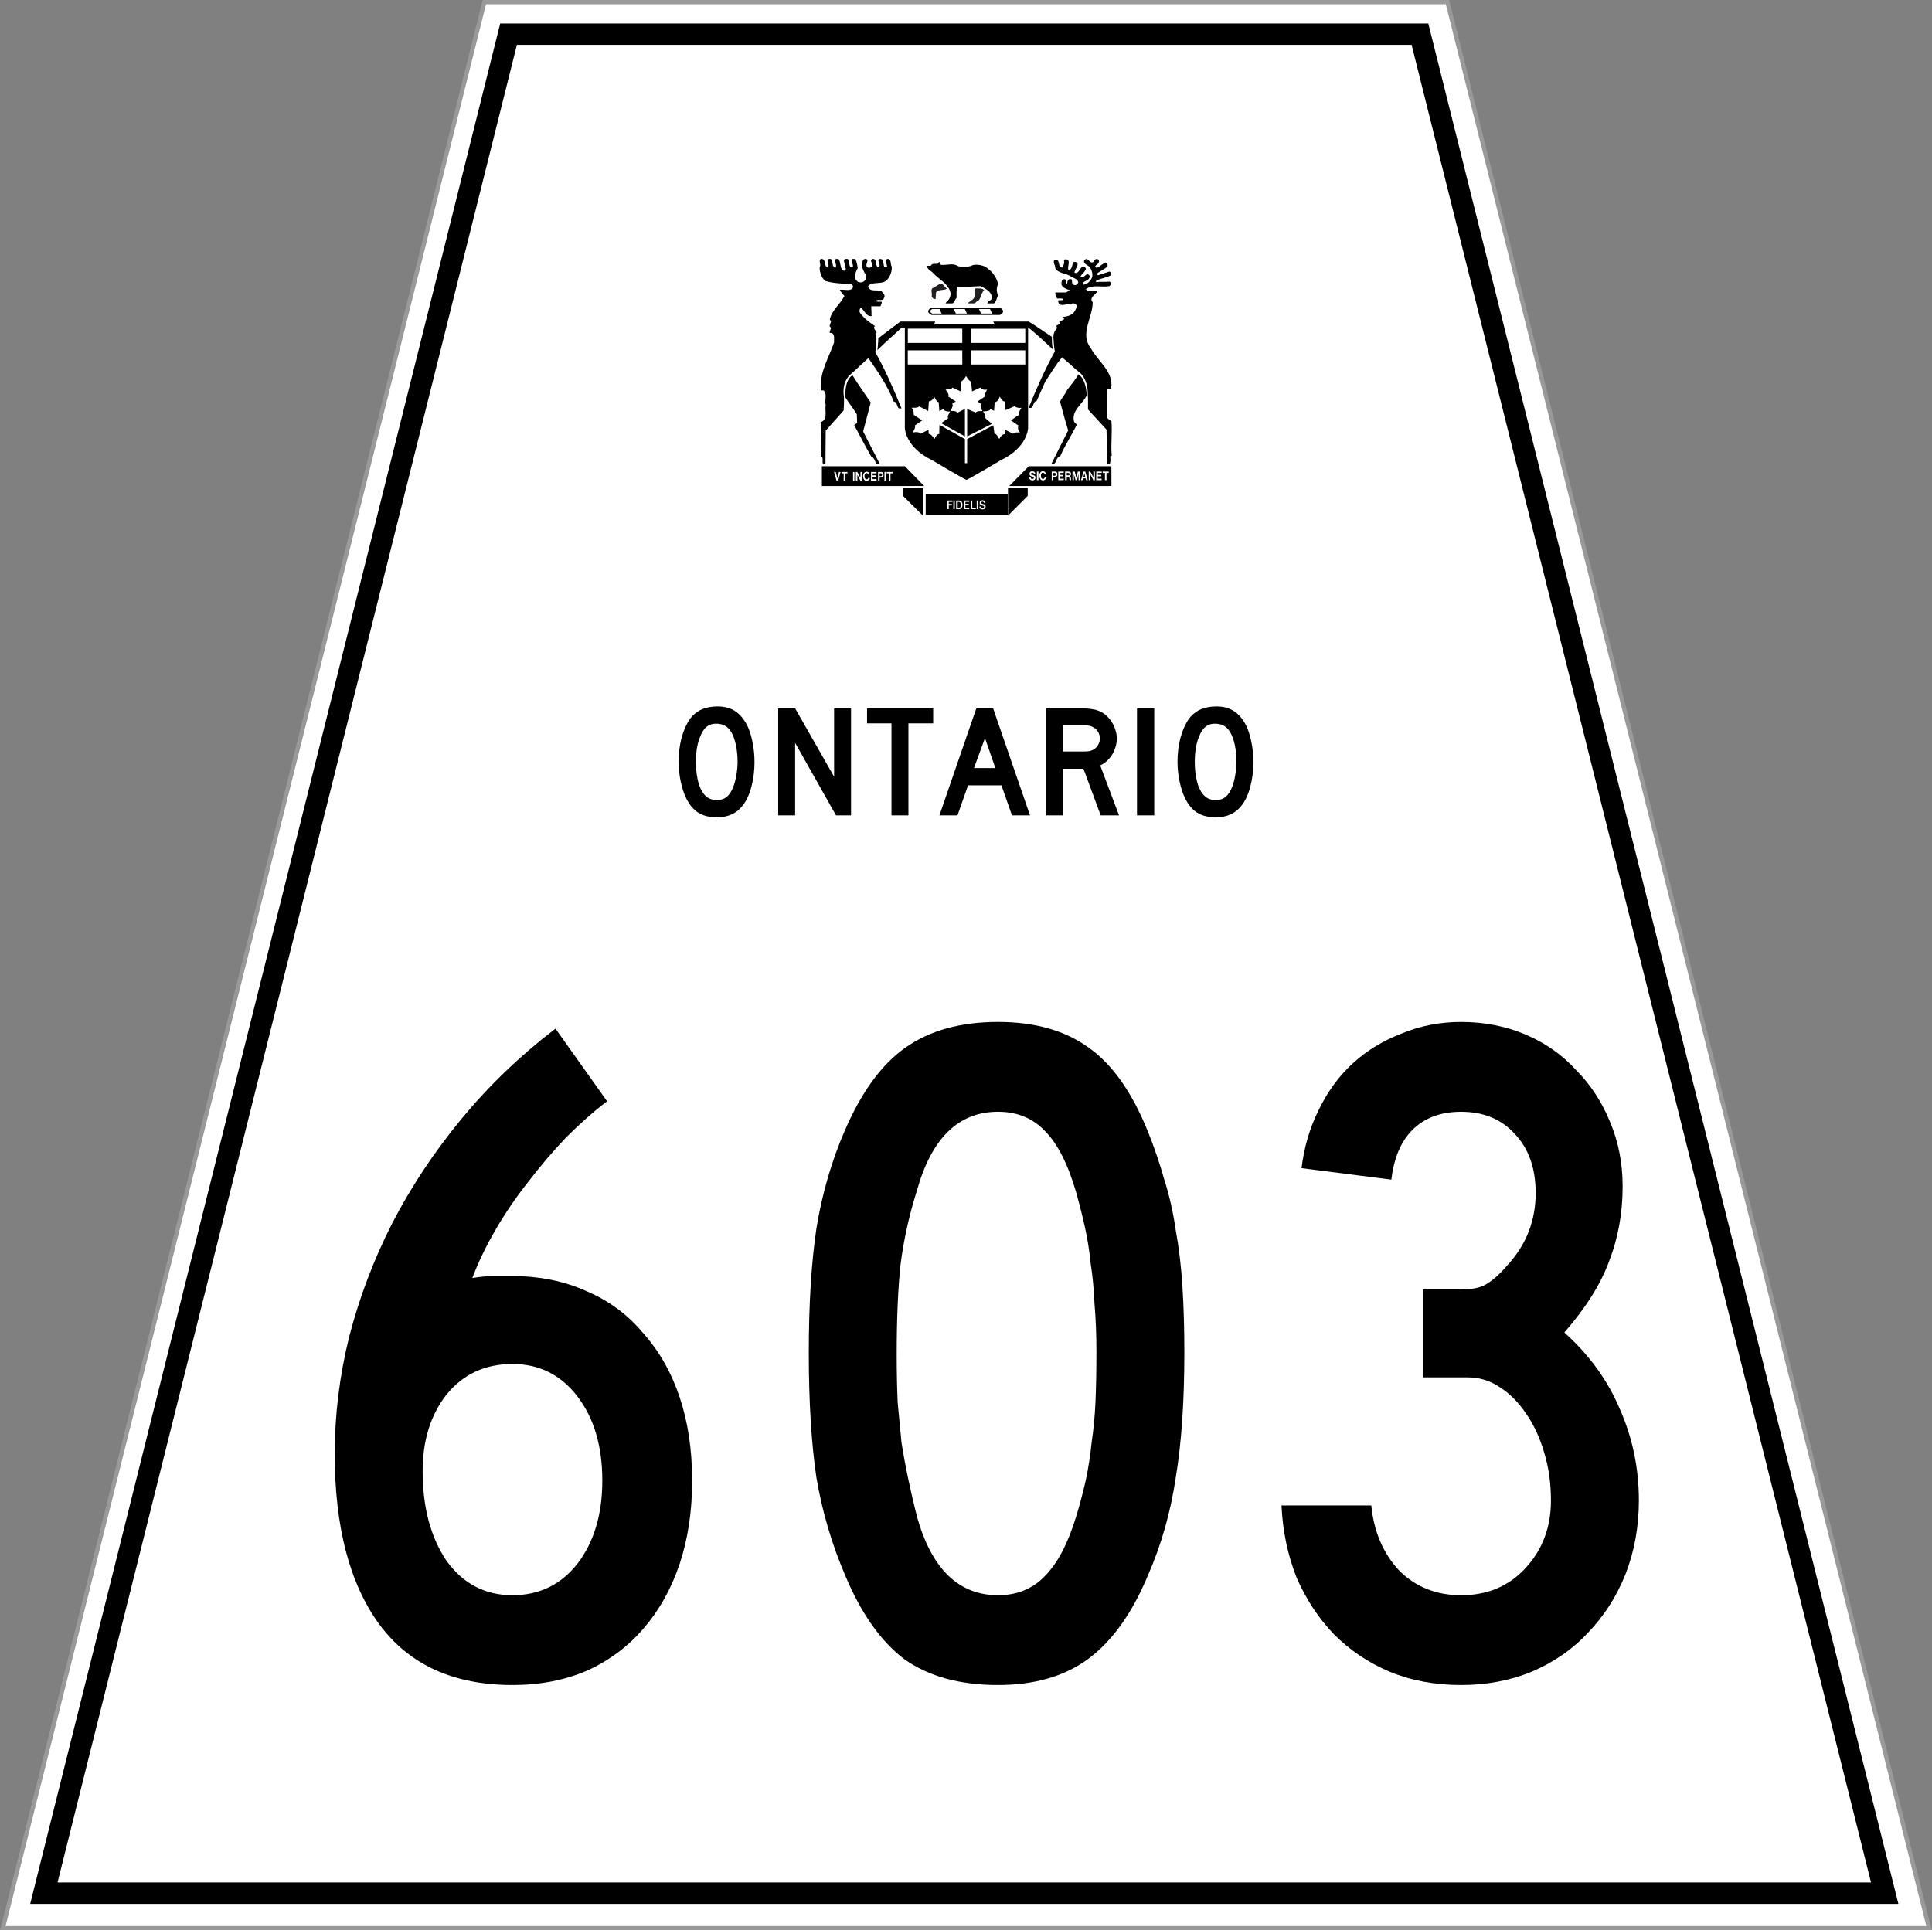 <?xml version="1.0" encoding="UTF-8" standalone="no"?>
<svg
   xmlns:dc="http://purl.org/dc/elements/1.1/"
   xmlns:cc="http://creativecommons.org/ns#"
   xmlns:rdf="http://www.w3.org/1999/02/22-rdf-syntax-ns#"
   xmlns:svg="http://www.w3.org/2000/svg"
   xmlns="http://www.w3.org/2000/svg"
   version="1.1"
   width="451.28"
   height="451"
   id="svg7065">
  <rect width="100%" height="100%" fill="#808080" stroke="none"/>
  <defs
     id="defs138" />
  <g
     fill="#fff"
     stroke-width=".283"
     stroke="#999"
     transform="matrix(3.527 0 0 3.528 126.5 .5)"
     id="g3066">
    <path
       fill="#fff"
       stroke-width=".283"
       stroke="#999"
       d="m-3.788 0-31.892 127.55h127.57l-31.894-127.55z"
       id="path3068" />
  </g>
  <g
     transform="matrix(3.538 0 0 3.528 -3.021 -5.084)"
     id="g3086" />
  <g
     transform="matrix(3.538 0 0 3.528 -3.021 -5.084)"
     id="g3136" />
  <g
     transform="matrix(3.538 0 0 3.528 -3.021 -5.084)"
     id="g3154" />
  <g
     transform="matrix(3.538 0 0 3.528 -3.021 -5.084)"
     id="g3160" />
  <g
     transform="matrix(3.538 0 0 3.528 -3.021 -5.084)"
     id="g3166" />
  <g
     transform="matrix(3.538 0 0 3.528 -3.021 -5.084)"
     id="g3176" />
  <g
     transform="matrix(3.538 0 0 3.528 -3.021 -5.084)"
     id="g3182" />
  <g
     transform="matrix(3.538 0 0 3.528 -3.021 -5.084)"
     id="g3186" />
  <g
     transform="matrix(3.538 0 0 3.528 -3.021 -5.084)"
     id="g3190" />
  <g
     transform="matrix(3.538 0 0 3.528 -3.021 -5.084)"
     id="g3266" />
  <g
     transform="matrix(3.538 0 0 3.528 -3.021 -5.084)"
     id="g3284" />
  <g
     transform="matrix(3.538 0 0 3.528 -3.021 -5.084)"
     id="g3302" />
  <g
     transform="matrix(3.538 0 0 3.528 -3.021 -5.084)"
     id="g3314" />
  <g
     transform="matrix(3.538 0 0 3.528 -3.021 -5.084)"
     id="g3326" />
  <g
     transform="matrix(1.043 0 0 1.043 -17.405 -13.457)"
     stroke-width=".958"
     id="g8142">
    <g
       transform="matrix(3.538 0 0 3.528 1.623 9.306)"
       id="g3108">
      <path
         transform="matrix(.283 0 0 .283 -.459 -2.638)"
         d="m223.72 123.78v4.594h18.344v-4.594zm12.594 1.375c0.202-0.021 0.396 0.033 0.562 0.156 0.085 0.07 0.156 0.175 0.188 0.281 0.021 0.064 0.028 0.117 0.031 0.188h-0.312c-0.007-0.109-0.071-0.201-0.156-0.25-0.085-0.053-0.186-0.087-0.281-0.062-0.064 0.014-0.11 0.051-0.156 0.094-0.053 0.056-0.084 0.138-0.062 0.219 0.032 0.099 0.11 0.135 0.188 0.156l0.19 0.06 0.125 0.031c0.085 0.025 0.28 0.082 0.344 0.156 0.11 0.109 0.163 0.24 0.156 0.406-0.004 0.152-0.057 0.297-0.156 0.406-0.067 0.078-0.13 0.124-0.219 0.156 0 0-0.128 0.059-0.344 0.062-0.064 0-0.124-0.014-0.188-0.031-0.046-0.011-0.107-0.01-0.156-0.031-0.085-0.042-0.162-0.123-0.219-0.219-0.085-0.109-0.125-0.227-0.125-0.375h0.344c0 0.113 0.04 0.221 0.125 0.281 0.096 0.067 0.258 0.049 0.375 0.031 0.067-0.021 0.152-0.068 0.188-0.156 0.021-0.049 0.018-0.107 0-0.156-0.032-0.088-0.089-0.142-0.156-0.156l-0.312-0.094-0.094-0.031c-0.099-0.032-0.2-0.065-0.281-0.156-0.092-0.113-0.139-0.248-0.125-0.406 0.004-0.099 0.017-0.2 0.062-0.281 0.103-0.187 0.295-0.257 0.469-0.281zm-7.781 0.062h1.188v0.312h-0.84v0.47h0.719v0.312h-0.72v0.844h-0.344zm1.375 0h0.312v1.938h-0.312zm0.625 0h0.75c0.145 0.011 0.265 0.082 0.375 0.188 0.078 0.074 0.149 0.155 0.188 0.25 0.043 0.102 0.076 0.203 0.094 0.312 0.021 0.222 0.012 0.49-0.062 0.688-0.032 0.095-0.093 0.172-0.156 0.25-0.106 0.134-0.23 0.215-0.375 0.25h-0.062-0.75v-1.938zm1.719 0h1.219v0.312h-0.875v0.438h0.75v0.312h-0.75v0.531h0.875v0.344h-1.21zm1.531 0h0.344v1.594h0.812v0.344h-1.156zm1.344 0h0.344v1.938h-0.33zm-4.25 0.312v1.281h0.344c0.032-0.004 0.058 0.011 0.094 0 0.081-0.021 0.169-0.092 0.219-0.188 0.046-0.095 0.055-0.2 0.062-0.312 0.007-0.208 0.009-0.431-0.094-0.594-0.071-0.116-0.196-0.18-0.312-0.188z"
         id="path3110" />
    </g>
    <g
       transform="matrix(3.538 0 0 3.528 1.623 9.306)"
       id="g3112">
      <g
         transform="translate(56.215 31.934)"
         stroke-width=".958"
         id="g3114">
        <path
           transform="matrix(.283 0 0 .283 -56.674 -34.572)"
           d="m200.5 117.53v4.438h22.875l-4.312-4.438zm10.031 1.219c0.05 0.007 0.103 0.017 0.156 0.031 0.145 0.042 0.311 0.133 0.406 0.281 0.06 0.102 0.087 0.213 0.094 0.344h-0.312c-0.007-0.018 0.004-0.041 0-0.062-0.025-0.081-0.061-0.135-0.125-0.188-0.085-0.067-0.206-0.108-0.312-0.094-0.074 0.014-0.127 0.076-0.188 0.125-0.06 0.064-0.135 0.134-0.156 0.219-0.05 0.138-0.07 0.275-0.062 0.438 0.007 0.138 0.041 0.262 0.094 0.375 0.081 0.155 0.219 0.254 0.375 0.25 0.057 0.004 0.107-0.014 0.156-0.031 0.081-0.032 0.156-0.12 0.188-0.219 0.011-0.035 0.024-0.051 0.031-0.094h0.344c-0.007 0.113-0.02 0.217-0.062 0.312-0.081 0.159-0.233 0.256-0.375 0.312-0.032 0.014-0.058 0.024-0.094 0.031-0.014 0.007-0.048 0.028-0.062 0.031-0.05 0.007-0.103 0-0.156 0-0.096-0.004-0.172-0.034-0.25-0.062-0.039-0.014-0.086-0.041-0.125-0.062-0.103-0.07-0.19-0.193-0.25-0.312-0.124-0.24-0.171-0.544-0.125-0.844 0.035-0.247 0.146-0.473 0.344-0.625 0.138-0.106 0.292-0.163 0.469-0.156zm-7.312 0.062h0.375l0.375 1.438 0.344-1.438h0.375l-0.562 1.938h-0.344zm1.656 0h1.344v0.312h-0.5v1.625h-0.34v-1.625h-0.5zm2.594 0h0.312v1.938h-0.312zm0.625 0h0.312l0.719 1.312v-1.312h0.312v1.938h-0.344l-0.656-1.312v1.312h-0.344zm3.406 0h1.219v0.312h-0.875v0.438h0.781v0.312h-0.781v0.531h0.875v0.35h-1.24zm1.562 0h0.719c0.177 0.004 0.338 0.101 0.438 0.281 0.071 0.127 0.073 0.279 0.062 0.438-0.014 0.123-0.03 0.214-0.094 0.312-0.103 0.141-0.251 0.215-0.406 0.219h-0.375v0.688h-0.344v-1.938zm1.438 0h0.344v1.94h-0.35zm0.5 0h1.344v0.312h-0.5v1.625h-0.35v-1.625h-0.5zm-1.594 0.312v0.625h0.312c0.039-0.007 0.058-0.014 0.094-0.031 0.085-0.039 0.149-0.148 0.156-0.25 0.004-0.056 0.014-0.107 0-0.156-0.039-0.109-0.147-0.191-0.25-0.188h-0.312z"
           id="path3116" />
      </g>
    </g>
    <g
       transform="matrix(3.538 0 0 3.528 1.623 9.306)"
       id="g3118">
      <g
         transform="translate(61.422 32.507)"
         stroke-width=".958"
         id="g3120">
        <path
           d="m0 0v-0.498h1.255v1.748z"
           id="path3122" />
      </g>
    </g>
    <g
       transform="matrix(3.538 0 0 3.528 1.623 9.306)"
       id="g3124">
      <g
         transform="translate(68.062 31.934)"
         stroke-width=".958"
         id="g3126">
        <path
           transform="matrix(.283 0 0 .283 -68.521 -34.572)"
           d="m246.78 117.53-4.375 4.438h22.85v-4.438zm0.688 1.125c0.202-0.018 0.396 0.029 0.562 0.156 0.081 0.067 0.152 0.175 0.188 0.281 0.018 0.064 0.024 0.117 0.031 0.188h-0.312c-0.004-0.109-0.075-0.201-0.156-0.25-0.085-0.053-0.179-0.087-0.281-0.062-0.057 0.011-0.11 0.051-0.156 0.094-0.05 0.06-0.084 0.138-0.062 0.219 0.035 0.099 0.11 0.139 0.188 0.156l0.188 0.031 0.125 0.062c0.088 0.025 0.277 0.079 0.344 0.156 0.103 0.109 0.163 0.244 0.156 0.406-0.007 0.155-0.057 0.293-0.156 0.406-0.067 0.078-0.137 0.124-0.219 0.156 0 0-0.124 0.059-0.344 0.062-0.06-0.004-0.124-0.017-0.188-0.031-0.046-0.014-0.107-0.041-0.156-0.062-0.081-0.039-0.159-0.099-0.219-0.188-0.078-0.116-0.121-0.223-0.125-0.375h0.344c0 0.113 0.037 0.221 0.125 0.281 0.096 0.064 0.234 0.049 0.344 0.031 0.071-0.025 0.187-0.072 0.219-0.156 0.018-0.049 0.014-0.107 0-0.156-0.028-0.085-0.082-0.142-0.156-0.156l-0.312-0.094-0.094-0.031c-0.099-0.032-0.203-0.065-0.281-0.156-0.096-0.113-0.136-0.248-0.125-0.406 0.007-0.099 0.02-0.2 0.062-0.281 0.103-0.19 0.292-0.253 0.469-0.281zm2.5 0c0.053 0.007 0.134 0.017 0.188 0.031 0.145 0.042 0.276 0.133 0.375 0.281 0.06 0.102 0.083 0.213 0.094 0.344h-0.312c-0.007-0.021 0.007-0.041 0-0.062-0.021-0.081-0.061-0.135-0.125-0.188-0.081-0.067-0.21-0.111-0.312-0.094-0.074 0.014-0.131 0.044-0.188 0.094-0.064 0.064-0.131 0.134-0.156 0.219-0.046 0.138-0.042 0.306-0.031 0.469 0.007 0.138 0.013 0.262 0.062 0.375 0.078 0.155 0.223 0.254 0.375 0.25 0.06 0.004 0.107-0.014 0.156-0.031 0.081-0.032 0.194-0.12 0.219-0.219 0.014-0.035 0-0.083 0-0.125l0.344 0.031c-0.007 0.109-0.02 0.19-0.062 0.281-0.081 0.159-0.237 0.284-0.375 0.344-0.035 0.014-0.055 0.024-0.094 0.031-0.007 0.007-0.041-0.004-0.062 0-0.05 0.007-0.1 0.031-0.156 0.031-0.088-0.004-0.179-0.034-0.25-0.062-0.039-0.014-0.058-0.041-0.094-0.062-0.004-0.004-0.024 0.004-0.031 0-0.106-0.07-0.19-0.186-0.25-0.312-0.12-0.24-0.167-0.547-0.125-0.844 0.043-0.254 0.146-0.505 0.344-0.656 0.138-0.106 0.295-0.132 0.469-0.125zm-1.375 0.062h0.344v1.938h-0.344zm3.312 0h0.75c0.177 0.004 0.338 0.07 0.438 0.25 0.074 0.123 0.077 0.306 0.062 0.469-0.004 0.12-0.03 0.214-0.094 0.312-0.103 0.145-0.247 0.212-0.406 0.219h-0.406v0.688h-0.344v-1.938zm1.469 0h1.219v0.312h-0.875v0.438h0.78v0.312h-0.781v0.531h0.875v0.344h-1.22zm1.531 0h0.84c0.142 0.007 0.272 0.068 0.375 0.188 0.103 0.134 0.136 0.317 0.094 0.5-0.021 0.095-0.086 0.194-0.156 0.25-0.053 0.046-0.12 0.052-0.188 0.062 0.035 0.004 0.065 0.021 0.094 0.031 0.081 0.032 0.159 0.127 0.188 0.219 0.007 0.035 0.024 0.051 0.031 0.094l0.031 0.312c0.011 0.095-0.011 0.2 0.031 0.281h-0.34c-0.028-0.067-0.024-0.141-0.031-0.219l-0.031-0.25c0-0.106-0.047-0.19-0.125-0.25-0.06-0.046-0.11-0.066-0.188-0.062h-0.25v0.781h-0.375v-1.938zm1.656 0h0.5l0.344 1.406 0.344-1.406h0.469v1.938h-0.312v-1.41l-0.344 1.406h-0.33l-0.37-1.41v1.406h-0.312zm2.469 0h0.375l0.562 1.938h-0.36l-0.09-0.41h-0.625l-0.094 0.406h-0.344l0.562-1.938zm1.156 0h0.344l0.688 1.312v-1.312h0.344v1.938h-0.344l-0.688-1.312v1.312h-0.344zm1.688 0h1.219v0.312h-0.875v0.438h0.76v0.312h-0.781v0.531h0.875v0.344h-1.22zm1.438 0h1.344v0.312h-0.5v1.625h-0.344v-1.625h-0.5zm-11.062 0.312v0.625h0.312c0.039-0.007 0.09-0.014 0.125-0.031 0.088-0.039 0.153-0.144 0.156-0.25 0.004-0.056-0.014-0.107-0.031-0.156-0.039-0.109-0.12-0.191-0.219-0.188h-0.344zm3.031 0v0.531h0.406c0.081-0.007 0.138-0.02 0.188-0.094 0.043-0.078 0.039-0.204 0-0.281-0.035-0.085-0.106-0.156-0.188-0.156h-0.406zm3.938 0.062l-0.24 0.85h0.438z"
           id="path3128" />
      </g>
    </g>
    <g
       transform="matrix(3.538 0 0 3.528 1.623 9.306)"
       id="g3130">
      <g
         transform="translate(68.062 32.009)"
         stroke-width=".958"
         id="g3132">
        <path
           d="m0 0h1.249v0.498l-1.249 1.25z"
           id="path3134" />
      </g>
    </g>
    <g
       transform="matrix(3.538 0 0 3.528 1.623 9.306)"
       id="g3196">
      <g
         transform="translate(69.257 21.752)"
         stroke-width=".958"
         id="g3198">
        <path
           transform="matrix(.283 0 0 .283 -67.47 -20.169)"
           d="m211.12 71.141v22.906s0.076 4.302 6.062 7.188c0 0 6.64 3.965 7.719 4.438 1.075-0.473 7.719-4.438 7.719-4.438 5.989-2.886 6.062-7.188 6.062-7.188v-22.906zm0.67 0.611h12.17v0.016l0.004-0.002v3.188h-12.188l0.037-0.01h-0.023zm14.088 0 0.053 0.014h12.127v3.188h-12.188v-3.188h0.008zm-14.102 4.857h12.188v0.01h0.004v3.188l-0.037-0.01h-12.154zm14.094 0h12.188v3.188h-12.145l-0.037 0.01v-0.01h-0.006zm-1.062 5.75s0.605 1.155 1.125 1.25l0.219 2.219 1.875-0.875s0.35 0.702 1.5 0.469c0 0-0.833 1.309-0.469 1.531l-1.656 1.125 0.781 0.562s-0.445 0.557 0.312 1.594c0 0-1.639-0.048-1.438 0.375l-2-0.844v6.156l5.531-2.812-1.5-1.312s0.321-0.34-0.5-1.469c0 0 1.685-0.03 1.625-0.531l0.875 0.375 0.125-1.969s0.633 0.238 1.125-1.219c0 0 0.747 1.327 1.094 1.062l0.219 1.969 1.969-0.844s0.797 0.531 1.625 0.312c0 0-0.919 1.234-0.625 1.594l-1.781 1.25 1.719 1.188s-0.466 0.66 0.312 1.531c0 0-1.489-0.135-1.5 0.281l-1.812-0.875-0.125 0.969s-0.66-0.077-1.188 1.094c0 0-0.79-1.513-1.062-1.125l-0.281-1.969-5.844 3.094v5.406h-0.5v-5.406l-5.688-3.188-0.062 2.062s-0.489-0.148-1.062 1.125c0 0-0.874-1.394-1.281-1.094l-0.062-0.969-1.812 0.875s-0.173-0.581-1.688-0.281c0 0 0.81-1.362 0.406-1.531l1.688-1.188-1.906-1.25s0.136-0.991-0.469-1.594c0 0 1.521 0.121 1.688-0.312l2.031 1.062 0.156-2.188s0.82 0.045 1.188-1.062c0 0 0.632 1.423 1 1.219l0.156 2.031 0.906-0.438s0.219 0.665 1.5 0.531c0 0-0.846 1.433-0.375 1.469l-1.625 1.156 5.312 2.969v-6.156l-1.688 0.844s-0.165-0.516-1.562-0.375c0 0 0.842-1.396 0.375-1.594l0.812-0.562-1.688-1.125s0.425-0.378-0.594-1.531c0 0 1.557-0.038 1.5-0.469l1.906 0.875 0.094-2.219s0.588-0.266 1.094-1.25z"
           id="path3200" />
      </g>
    </g>
    <g
       transform="matrix(3.538 0 0 3.528 1.623 9.306)"
       id="g3202">
      <g
         transform="translate(58.217 24.842)"
         stroke-width=".958"
         id="g3204">
        <path
           d="m0 0c0.372 0.608 0.747 1.119 1.157 1.735l-0.479 1.84c0.35 0.677 0.712 1.399 1.061 2.076h-0.183c-0.152-0.137-0.14-0.411-0.368-0.487-0.365-0.638-0.715-1.323-1.072-1.984 0.015-0.129 0.182-0.054 0.182-0.183l-0.022-0.517c-0.236-0.388-0.479-0.671-0.722-1.067 0 0-0.096-1.063 0.446-1.413"
           id="path3206" />
      </g>
    </g>
    <g
       transform="matrix(3.538 0 0 3.528 1.623 9.306)"
       id="g3208">
      <g
         transform="translate(72.516 24.787)"
         stroke-width=".958"
         id="g3210">
        <path
           d="m0 0c-0.197 0.36-0.457 0.653-0.703 0.984-0.121 0.281-0.327 0.471-0.455 0.752 0.174 0.632 0.318 1.202 0.515 1.826l-1.07 2.135c0.373 0.084 0.236-0.433 0.564-0.493 0.288-0.678 0.727-1.347 1.054-2.007l-0.167-0.168c-0.213-0.715 0.514-1.112 0.787-1.682 0 0 0.008-1.014-0.525-1.347"
           id="path3212" />
      </g>
    </g>
    <g
       transform="matrix(3.538 0 0 3.528 1.623 9.306)"
       id="g3214">
      <g
         transform="translate(74.496 30.493)"
         stroke-width=".958"
         id="g3216">
        <path
           d="m0 0c0.068-0.122 0.062-0.298 0.038-0.487l0.092-0.053c-0.062-0.798 0.046-1.414-0.016-2.189-0.098-0.062-0.265-0.152-0.296-0.29 0.008-0.577-0.015-1.132 0.023-1.718 0.06-0.069 0.182-0.054 0.251-0.054 0.197-1.079-0.837-1.725-1.293-2.592-0.699-0.912 0.137-1.931 0.129-2.904-0.266-0.297 0.221-0.495 0.304-0.707-0.265-0.099-0.6 0.129-0.73-0.129 0.441-0.305 0.981-0.092 1.484-0.183l0.09-0.091c0-0.077 0-0.16-0.076-0.199-0.288 0.039-0.547-0.007-0.836 0.031l-0.053-0.053c0.274-0.197 0.668-0.19 0.965-0.38-0.008-0.068 0.024-0.212-0.09-0.236l-0.715 0.236c-0.039-0.015-0.099-0.053-0.069-0.114 0.206-0.159 0.448-0.251 0.653-0.433 0.046-0.076 0-0.161-0.037-0.221-0.069-0.068-0.183-0.03-0.236 0.054-0.167 0.067-0.319 0.319-0.494 0.205-0.015-0.144 0.16-0.16 0.205-0.274 0.054-0.061 0.046-0.175-0.022-0.22-0.167-0.107-0.228 0.091-0.328 0.182-0.227 0.076-0.319-0.38-0.547-0.13-0.091 0.243 0.244 0.304 0.35 0.442 0.121 0.175 0.205 0.418 0.144 0.638-0.091 0.228-0.304 0.456-0.57 0.472-0.076-0.229 0.266-0.221 0.366-0.38 0.044-0.069 0.105-0.183 0-0.244-0.13-0.122-0.237 0.076-0.329 0.115-0.052 0.06-0.158 0.037-0.197-0.039 0.121-0.159 0.274-0.265 0.342-0.456-0.023-0.106-0.159-0.19-0.25-0.129-0.152 0.113-0.229 0.487-0.48 0.364 0.023-0.235 0.296-0.425 0.167-0.653-0.09-0.015-0.181-0.06-0.257 0.015-0.053 0.183-0.061 0.426-0.274 0.494-0.122-0.19 0.106-0.486-0.054-0.676-0.076-0.015-0.205-0.054-0.25 0.037 0.052 0.161-0.024 0.313-0.077 0.457-0.357 0.053-0.105-0.563-0.494-0.494-0.174 0.121 0.039 0.341 0.024 0.532 0.197 0.35 0.623 0.304 0.927 0.494 0.174 0.145 0.502 0.16 0.532 0.434-0.061 0.075-0.137 0.197-0.258 0.144-0.274-0.038 0.014-0.441-0.313-0.366-0.136 0.077-0.113 0.206-0.143 0.312-0.07-0.075-0.099-0.19-0.077-0.288l-0.145-0.024c-0.137 0.046-0.129 0.214-0.129 0.351 0.092 0.213 0.335 0.281 0.533 0.349l-0.246 0.145h-0.666c-0.039 0.145 0.053 0.251 0.106 0.38 0.152 0.015 0.259-0.03 0.387 0.038-0.03 0.144-0.258 0.015-0.326 0.107 0.046 0.486 0.509 0.137 0.822 0.243l0.068-0.076c0.098 0 0.197-0.008 0.258 0.091 0.038 0.076 0.015 0.182-0.023 0.259-0.122 0.357-0.502 0.502-0.851 0.508 0.007 0.07 0.114 0.07 0.106 0.145-0.092 0.084-0.213 0.107-0.327 0.129l0.091 0.145-0.258 0.144 0.053 0.145c-0.16 0.16-0.251 0.38-0.236 0.624 0 0 0.042 0.677 0.091 0.859-0.631 1.155-1.163 2.356-1.657 3.573 0.358 0.13 0.22-0.388 0.509-0.433l0.533-1.209c0.349-0.517 0.66-1.073 1.071-1.551 0.373 0.296 0.715 0.638 1.095 0.95 0 0 0.552 0.363 0.533 1.422 0.029 0.304 0.007 0.623 0.015 0.935l1.171 1.278 0.052 2.197z"
           id="path3218" />
      </g>
    </g>
    <g
       transform="matrix(3.538 0 0 3.528 1.623 9.306)"
       id="g3220">
      <g
         transform="translate(61.463 21.817)"
         stroke-width=".958"
         id="g3222">
        <path
           d="m0 0h-0.12c-0.541 0.491-1.027 0.92-1.549 1.435 0.035-0.156 0.06-0.758 0.06-0.758l1.398-1.059h2.205l-0.073 0.188h3.837l-0.096-0.188h2.247c0.53 0.323 0.946 0.633 1.47 0.973 0 0-0.014 0.661 0.088 0.826-0.549-0.52-1.096-1.034-1.672-1.493"
           id="path3224" />
      </g>
    </g>
    <g
       transform="matrix(3.538 0 0 3.528 1.623 9.306)"
       id="g3226">
      <g
         transform="translate(59.663 23.383)"
         stroke-width=".958"
         id="g3228">
        <path
           d="m0 0c0.639 1.133 1.163 2.35 1.657 3.559-0.349 0.122-0.19-0.404-0.486-0.419-0.38-0.98-0.988-1.885-1.589-2.737h-0.053l-1.018 0.936c-0.689 0.526-0.499 1.447-0.499 1.447s0.025 0.475-0.019 0.917l-1.133 1.277-0.016 2.129h-0.144c-0.099-0.167 0.054-0.388-0.129-0.502l-0.023-2.174c0.479-0.138 0.236-0.752 0.312-1.072-0.084-0.312 0.114-0.692-0.13-0.935-0.061-0.015-0.167 0.045-0.182-0.053-0.076-1.126 0.51-2.016 0.844-2.997-0.023-0.189 0.068-0.479-0.144-0.599h-0.129c-0.054-0.13 0.182-0.313 0-0.403-0.054-0.145 0.189-0.32 0-0.435 0.098-0.592 0.676-0.988 0.927-1.513-0.114-0.106-0.221-0.25-0.289-0.387 0.258-0.053 0.691 0.137 0.836-0.16 0.015-0.121-0.084-0.198-0.182-0.22-0.517-0.008-1.08-0.037-1.567-0.182-0.235-0.152-0.38-0.586-0.365-0.867 0.122-0.198-0.099-0.403 0.069-0.532 0.38-0.054 0.167 0.525 0.456 0.547 0.152-0.19-0.25-0.593 0.183-0.547 0.174 0.151 0.022 0.516 0.296 0.547 0.167-0.159-0.296-0.646 0.198-0.532 0.144 0.228 0.076 0.479 0.235 0.699 0.062 0 0.122 0.076 0.167 0l0.054-0.061-0.13-0.563c0.039-0.106 0.168-0.098 0.244-0.09 0.167 0.151 0.015 0.562 0.304 0.547 0.145-0.19-0.311-0.646 0.182-0.532 0.1 0.175 0.115 0.373 0.152 0.57-0.106 0.152-0.212 0.479-0.167 0.646 0.054 0.091 0.115 0.205 0.221 0.235 0.144 0.047 0.297 0.016 0.403-0.106 0.122-0.098 0.076-0.251 0.053-0.365-0.107-0.129-0.228-0.418-0.259-0.577 0.068-0.137 0-0.395 0.206-0.418 0.076-0.023 0.152 0.029 0.159 0.09 0 0.138-0.197 0.411 0.077 0.472 0.091 0 0.182-0.037 0.221-0.122 0.052-0.174-0.191-0.326 0-0.44 0.387-0.054 0.121 0.54 0.432 0.532 0.092-0.152-0.006-0.32-0.052-0.457 0.046-0.091 0.151-0.083 0.219-0.06 0.206 0.121 0.016 0.638 0.343 0.479 0-0.168-0.16-0.388 0-0.494 0.304-0.031 0.19 0.334 0.296 0.494 0.03 0.342-0.159 0.782-0.441 0.942-0.319 0.167-0.812 0-1.056 0.29 0.083 0.402 0.539 0.205 0.836 0.311 0.083 0.114 0.296 0.259 0.167 0.434-0.045 0.258-0.418 0.03-0.509 0.204 0.099 0.069 0.243 0.024 0.364 0.039 0.031 0.083-0.052 0.205-0.075 0.289h-0.585l0.022 0.624c-0.357 0.052-0.472-0.426-0.692-0.533-0.068 0.083-0.106 0.228-0.038 0.327 0.236 0.349 0.627 0.627 0.946 0.84-0.243 0.168 0.297 0.403 0.02 0.475 0.061 0.115 0.04 0.261 0.072 0.365 0 0-0.031 0.62-0.072 0.821"
           id="path3230" />
      </g>
    </g>
    <g
       transform="matrix(3.538 0 0 3.528 1.623 9.306)"
       id="g3232">
      <g
         transform="translate(62.952 17.972)"
         stroke-width=".958"
         id="g3234">
        <path
           d="m0 0s-0.061-0.085 0.053-0.076h0.171s0.033-0.133 0.228-0.129h0.209l0.066-0.09s0.024-0.061 0.058 0l0.018 0.086s0.006 0.062 0.086 0.071c0.326 0.039 0.748-0.138 1.037 0.075 0.297 0.091 0.684 0.076 0.95-0.053 0.212-0.07 0.715-0.023 0.966 0.22 0.326 0.243 0.569 0.614 0.639 0.981-0.106 0.235-0.106 0.48 0 0.715-0.084 0.167-0.114 0.41-0.252 0.51h-0.394c-0.062 0-0.013-0.058-0.013-0.058 0.023-0.114 0.24-0.103 0.263-0.27 0.031-0.402-0.425-0.63-0.714-0.767l-1.475 0.076c-0.069 0.197-0.031 0.448-0.038 0.669-0.115 0.114-0.115 0.266-0.26 0.35h-0.414c-0.062-0.015 0-0.048 0-0.048 0.408-0.356 0.27-0.697 0.27-0.697-0.167-0.556-0.775-0.814-1.147-1.248 0 0-0.302-0.194-0.307-0.317"
           id="path3236" />
      </g>
    </g>
    <g
       transform="matrix(3.538 0 0 3.528 1.623 9.306)"
       id="g3238">
      <g
         transform="translate(64.187 19.354)"
         stroke-width=".958"
         id="g3240">
        <path
           fill="#231f20"
           d="m0 0c-0.206 0.121-0.541 0.023-0.678 0.235l-0.03 0.419c-0.113 0.015-0.228-0.076-0.243-0.182 0.038-0.176-0.068-0.343 0.023-0.495 0.213-0.083 0.381-0.281 0.615-0.312z"
           id="path3242" />
      </g>
    </g>
    <g
       transform="matrix(3.538 0 0 3.528 1.623 9.306)"
       id="g3244">
      <g
         transform="translate(66.064 20.175)"
         stroke-width=".958"
         id="g3246">
        <path
           fill="#231f20"
           d="m0 0c0.336-0.122 0.244-0.533 0.494-0.715-0.113-0.182-0.365-0.114-0.562-0.129-0.023 0.136 0.023 0.289-0.023 0.456-0.076 0.243-0.169 0.266-0.367 0.413-0.097 0.039-0.046 0.081-0.046 0.081h0.344s0.069 0.016 0.16-0.106"
           id="path3248" />
      </g>
    </g>
    <g
       transform="matrix(3.538 0 0 3.528 1.623 9.306)"
       id="g3254" />
    <g
       transform="matrix(3.538 0 0 3.528 1.623 9.306)"
       id="g3260" />
    <g
       transform="matrix(3.538 0 0 3.528 1.623 9.306)"
       id="g3272" />
    <g
       transform="matrix(3.538 0 0 3.528 1.623 9.306)"
       id="g3278">
      <g
         transform="translate(67.467 20.586)"
         stroke-width=".958"
         id="g3280">
        <path
           transform="matrix(.283 0 0 .283 -67.925 -23.224)"
           d="m225.03 81.938s-1.698 0.767 0 1.656h15.281c1.617-0.857 0-1.656 0-1.656zm0.156 0.312h1.625l0.469 1.031h-2.094c-1.04-0.54 0-1.031 0-1.031zm4.812 0h2.469l0.469 1.031h-2.469zm5.625 0h2.469l0.5 1.031h-2.47z"
           id="path3282" />
      </g>
    </g>
    <g
       transform="matrix(3.538 0 0 3.528 1.623 9.306)"
       id="g3308">
      <g
         transform="translate(66.844 20.681)"
         stroke-width=".958"
         id="g3310">
        <path
           fill="#fff"
           d="m0 0 0.139 0.29"
           id="path3312" />
      </g>
    </g>
    <g
       transform="matrix(3.538 0 0 3.528 1.623 9.306)"
       id="g3320">
      <g
         transform="translate(65.248 20.681)"
         stroke-width=".958"
         id="g3322">
        <path
           fill="#fff"
           d="m0 0 0.139 0.29"
           id="path3324" />
      </g>
    </g>
    <g
       transform="matrix(3.538 0 0 3.528 1.623 9.306)"
       id="g3332">
      <g
         transform="translate(63.651 20.681)"
         stroke-width=".958"
         id="g3334">
        <path
           fill="#fff"
           d="m0 0 0.138 0.29"
           id="path3336" />
      </g>
    </g>
  </g>
  <g
     transform="matrix(3.538 0 0 3.528 -3.021 -5.084)"
     id="g3338" />
  <g
     transform="matrix(3.538 0 0 3.528 -3.021 -5.084)"
     id="g3344" />
  <g
     transform="matrix(3.538 0 0 3.528 -3.021 -5.084)"
     id="g3350" />
  <g
     transform="matrix(3.538 0 0 3.528 -3.021 -5.084)"
     id="g3358" />
  <g
     transform="matrix(3.538 0 0 3.528 -3.021 -5.084)"
     id="g3364" />
  <g
     transform="matrix(3.538 0 0 3.528 -3.021 -5.084)"
     id="g3368" />
  <g
     transform="matrix(3.538 0 0 3.528 -3.021 -5.084)"
     id="g3372" />
  <g
     transform="matrix(3.538 0 0 3.528 -3.021 -5.084)"
     id="g3378" />
  <g
     transform="matrix(3.538 0 0 3.528 -3.021 -5.084)"
     id="g3384" />
  <g
     transform="matrix(3.538 0 0 3.528 -3.021 -5.084)"
     id="g3390" />
  <g
     transform="matrix(3.538 0 0 3.528 -3.021 -5.084)"
     id="g3396" />
  <g
     transform="matrix(3.538 0 0 3.528 -3.021 -5.084)"
     id="g3402" />
  <g
     transform="matrix(3.538 0 0 3.528 -3.021 -5.084)"
     id="g3408" />
  <g
     transform="matrix(3.538 0 0 3.528 -3.021 -5.084)"
     id="g3414" />
  <g
     transform="matrix(3.538 0 0 3.528 -3.021 -5.084)"
     id="g3420" />
  <g
     transform="matrix(3.538 0 0 3.528 -3.021 -5.084)"
     id="g3424" />
  <g
     transform="matrix(3.538 0 0 3.528 -3.021 -5.084)"
     id="g3428" />
  <g
     transform="matrix(3.538 0 0 3.528 -3.021 -5.084)"
     id="g3434" />
  <g
     transform="matrix(3.538 0 0 3.528 -3.021 -5.084)"
     id="g3440" />
  <g
     transform="matrix(3.538 0 0 3.528 -3.021 -5.084)"
     id="g3446" />
  <g
     transform="matrix(3.538 0 0 3.528 -3.021 -5.084)"
     id="g3450" />
  <g
     transform="matrix(3.538 0 0 3.528 -3.021 -5.084)"
     id="g3456" />
  <g
     transform="matrix(3.538 0 0 3.528 -3.021 -5.084)"
     id="g3460" />
  <g
     transform="matrix(3.538 0 0 3.528 -3.021 -5.084)"
     id="g3466" />
  <g
     transform="matrix(3.538 0 0 3.528 -3.021 -5.084)"
     id="g3470" />
  <g
     transform="matrix(3.538 0 0 3.528 -3.021 -5.084)"
     id="g3478" />
  <g
     transform="matrix(3.538 0 0 3.528 -3.021 -5.084)"
     id="g3484" />
  <g
     transform="matrix(3.538 0 0 3.528 -3.021 -5.084)"
     id="g3490" />
  <g
     transform="matrix(3.538 0 0 3.528 -3.021 -5.084)"
     id="g3494" />
  <g
     transform="matrix(3.538 0 0 3.528 -3.021 -5.084)"
     id="g3500" />
  <g
     transform="matrix(3.538 0 0 3.528 -3.021 -5.084)"
     id="g3510" />
  <g
     transform="matrix(3.538 0 0 3.528 -3.021 -5.084)"
     id="g3516" />
  <g
     transform="matrix(3.538 0 0 3.528 -3.021 -5.084)"
     id="g3520" />
  <g
     transform="matrix(3.538 0 0 3.528 -3.021 -5.084)"
     id="g3524" />
  <g
     transform="matrix(3.538 0 0 3.528 -3.021 -5.084)"
     id="g3530" />
  <g
     transform="matrix(3.538 0 0 3.528 -3.021 -5.084)"
     id="g3536" />
  <g
     transform="matrix(3.538 0 0 3.528 -3.021 -5.084)"
     id="g3542" />
  <g
     transform="matrix(3.538 0 0 3.528 -3.021 -5.084)"
     id="g3548" />
  <g
     transform="matrix(3.538 0 0 3.528 -3.021 -5.084)"
     id="g3554" />
  <g
     transform="matrix(3.538 0 0 3.528 -3.021 -5.084)"
     id="g3560" />
  <g
     transform="matrix(3.538 0 0 3.528 -3.021 -5.084)"
     id="g3566" />
  <g
     transform="matrix(3.538 0 0 3.528 -3.021 -5.084)"
     id="g3572" />
  <g
     transform="matrix(3.538 0 0 3.528 -3.021 -5.084)"
     id="g3582" />
  <g
     transform="matrix(3.538 0 0 3.528 -3.021 -5.084)"
     id="g3588" />
  <g
     transform="matrix(3.538 0 0 3.528 -3.021 -5.084)"
     id="g3624" />
  <g
     transform="matrix(3.527 0 0 3.528 126.5 .5)"
     fill="#ff8080"
     id="g3221">
    <path
       fill="#000"
       transform="matrix(.283 0 0 .283 -35.68 0)"
       d="m116.4 5.002-109.99 440h437.19l-110.01-440zm3.906 4.996h209.38l107.51 430h-424.39z"
       id="path3219" />
  </g>
  <g
     stroke-width="1px"
     transform="translate(.64 .5)"
     aria-label="ONTARIO"
     id="text3238">
    <path
       d="m175.6 177.54q0 2.985-0.709 5.709-0.709 2.724-2.015 4.403-2.09 2.799-6.045 2.799-2.649 0-4.366-1.082-1.716-1.082-2.836-3.396-0.784-1.605-1.269-3.881-0.485-2.313-0.485-4.552 0-3.097 0.709-5.746 0.746-2.649 2.015-4.44 1.119-1.418 2.649-2.09 1.567-0.709 3.731-0.709 2.388 0 4.067 1.082t2.873 3.396q0.784 1.679 1.231 3.918 0.448 2.239 0.448 4.59zm-3.955 0q0-2.127-0.373-3.918-0.373-1.828-1.119-3.097-0.597-0.97-1.381-1.418-0.746-0.448-1.866-0.522-1.455-0.075-2.425 0.672-0.97 0.746-1.605 2.425-0.485 1.119-0.746 2.724-0.224 1.567-0.224 3.134 0 2.015 0.373 3.881t1.119 3.06q0.597 0.97 1.418 1.455 0.821 0.485 2.015 0.485 1.381 0 2.276-0.746 0.933-0.746 1.567-2.425 0.187-0.485 0.373-1.157 0.187-0.709 0.298-1.455 0.149-0.784 0.224-1.567 0.075-0.784 0.075-1.53z"
       id="path3244" />
    <path
       d="m194.64 190-9.552-16.94v16.94h-3.955v-25h3.955l9.104 15.97v-15.97h3.955v25z"
       id="path3246" />
    <path
       d="m211.55 168.51v21.49h-3.955v-21.493h-5.709v-3.51h15.448v3.507z"
       id="path3249" />
    <path
       d="m235.74 190-2.463-7.015h-7.798l-2.47 7.01h-4.216l8.619-25h3.918l8.619 25zm-6.306-18.06-2.575 7.015h5z"
       id="path3251" />
    <path
       d="m256.46 190-4.03-10.896h-4.739v10.9h-3.955v-25h8.246q1.455 0 2.5 0.187 1.045 0.149 1.978 0.597 0.821 0.41 1.492 1.082 0.709 0.634 1.194 1.492 0.522 0.821 0.784 1.791 0.299 0.933 0.299 1.866 0 1.008-0.299 1.978-0.261 0.933-0.784 1.791-0.485 0.821-1.231 1.492-0.709 0.672-1.567 1.045l4.4 11.68zm-0.187-17.985q0-0.784-0.41-1.492-0.41-0.709-1.157-1.119-0.485-0.261-0.896-0.336-0.41-0.112-1.381-0.112h-4.739v6.119h4.739q0.933 0 1.343-0.075 0.448-0.075 0.933-0.336 0.746-0.41 1.157-1.119 0.41-0.746 0.41-1.53z"
       id="path3253" />
    <path
       d="m264.94 190v-25h4.03v25z"
       id="path3255" />
    <path
       d="m292.13 177.54q0 2.985-0.709 5.709-0.709 2.724-2.015 4.403-2.09 2.799-6.045 2.799-2.649 0-4.366-1.082-1.716-1.082-2.836-3.396-0.784-1.605-1.269-3.881-0.485-2.313-0.485-4.552 0-3.097 0.709-5.746 0.746-2.649 2.015-4.44 1.119-1.418 2.649-2.09 1.567-0.709 3.731-0.709 2.388 0 4.067 1.082t2.873 3.396q0.784 1.679 1.231 3.918 0.448 2.239 0.448 4.59zm-3.955 0q0-2.127-0.373-3.918-0.373-1.828-1.119-3.097-0.597-0.97-1.381-1.418-0.746-0.448-1.866-0.522-1.455-0.075-2.425 0.672-0.97 0.746-1.605 2.425-0.485 1.119-0.746 2.724-0.224 1.567-0.224 3.134 0 2.015 0.373 3.881 0.373 1.866 1.119 3.06 0.597 0.97 1.418 1.455 0.821 0.485 2.015 0.485 1.381 0 2.276-0.746 0.933-0.746 1.567-2.425 0.187-0.485 0.373-1.157 0.187-0.709 0.299-1.455 0.149-0.784 0.224-1.567 0.075-0.784 0.075-1.53z"
       id="path3257" />
  </g>
  <g
     stroke-width="1px"
     aria-label="603"
     id="routenum">
    <path
       d="m161.67 345.91q0 10.714-2.902 19.42-2.902 8.705-8.482 15.179-5.357 6.25-13.17 9.821-7.812 3.348-17.411 3.348-20.536 0-31.027-14.062-10.491-14.286-10.491-39.955 0-13.616 3.348-27.232 3.571-13.839 10.045-26.562 6.696-12.946 16.295-24.554 9.598-11.607 21.875-20.982l12.054 16.964q-4.688 3.571-9.598 8.482-4.688 4.911-8.929 10.491-4.241 5.357-7.589 11.161-3.348 5.804-5.357 11.161 2.679-0.446 4.911-0.446 2.455 0 4.464 0 9.598 0 17.411 3.571 7.812 3.348 13.17 9.821 5.58 6.25 8.482 14.955 2.902 8.705 2.902 19.42zm-20.982 0q0-12.054-5.804-19.643-5.804-7.589-15.179-7.589-9.598 0-15.402 7.143-5.58 7.143-5.58 17.857 0 12.723 5.58 20.982 5.804 8.036 15.402 8.036 9.375 0 15.179-7.366 5.804-7.589 5.804-19.42z"
       id="path212" />
    <path
       d="m276.64 316q0 17.188-2.009 29.241-1.786 12.054-6.473 22.768-5.58 13.393-14.062 19.643-8.259 6.027-20.982 6.027-13.393 0-21.875-6.027-8.259-6.25-13.839-19.643-4.688-10.938-6.696-22.768-1.786-12.054-1.786-29.241 0-16.964 1.786-29.018 2.009-12.277 6.696-22.991 5.804-13.393 14.062-19.196 8.482-6.027 21.652-6.027 12.946 0 21.205 6.027 8.259 5.804 13.839 19.643 2.232 5.58 3.795 11.161 1.786 5.58 2.679 11.83 1.116 6.027 1.562 13.17 0.446 6.92 0.446 15.402zm-20.536 0q0-6.25-0.446-11.384-0.223-5.134-0.893-9.375-0.446-4.464-1.339-8.482-0.893-4.018-2.009-8.036-2.902-10.045-7.366-14.509-4.241-4.464-10.938-4.464-13.839 0-18.973 18.527-2.679 8.482-3.795 17.188-0.893 8.482-0.893 20.982 0 6.027 0.223 11.161 0.446 4.911 0.893 9.375 0.67 4.241 1.562 8.482 0.893 4.241 2.009 8.705 5.134 18.527 18.973 18.527 6.696 0 10.938-4.464 4.464-4.464 7.366-14.062 1.339-4.464 2.232-8.482 0.893-4.241 1.339-8.705 0.67-4.464 0.893-9.375 0.223-5.134 0.223-11.607z"
       id="path214" />
    <path
       d="m382.81 350.6q0 9.152-3.125 17.188-3.125 7.812-8.705 13.616-5.357 5.804-13.17 9.152-7.589 3.125-16.518 3.125-9.152 0-16.741-3.125-7.366-3.125-12.946-8.705-5.357-5.58-8.705-13.17-3.125-7.812-3.571-16.964h20.982q0.893 9.152 6.473 15.179 5.804 5.804 14.509 5.804 9.152 0 14.955-6.25 6.027-6.473 6.027-15.848 0-6.027-1.562-11.161-1.562-5.357-4.241-9.152-2.679-4.018-6.25-6.25-3.348-2.232-7.366-2.232h-10.491v-20.536h8.929q4.018 0 6.027-1.339 2.232-1.339 4.911-4.464 6.473-7.143 6.473-16.741 0-8.705-4.911-13.839-4.688-5.134-12.5-5.134-7.143 0-11.384 4.241-4.018 4.018-4.911 11.607l-20.982-2.679q0.893-7.366 4.018-13.616 3.125-6.473 8.036-10.938 4.911-4.464 11.384-6.92 6.473-2.679 13.839-2.679 8.036 0 14.955 2.902 6.92 2.902 11.83 8.259 5.134 5.134 8.036 12.277 2.902 6.92 2.902 14.955 0 9.375-3.125 17.411-2.902 8.036-10.491 16.741 8.705 7.812 12.946 17.857 4.464 10.045 4.464 21.429z"
       id="path216" />
  </g>
</svg>
